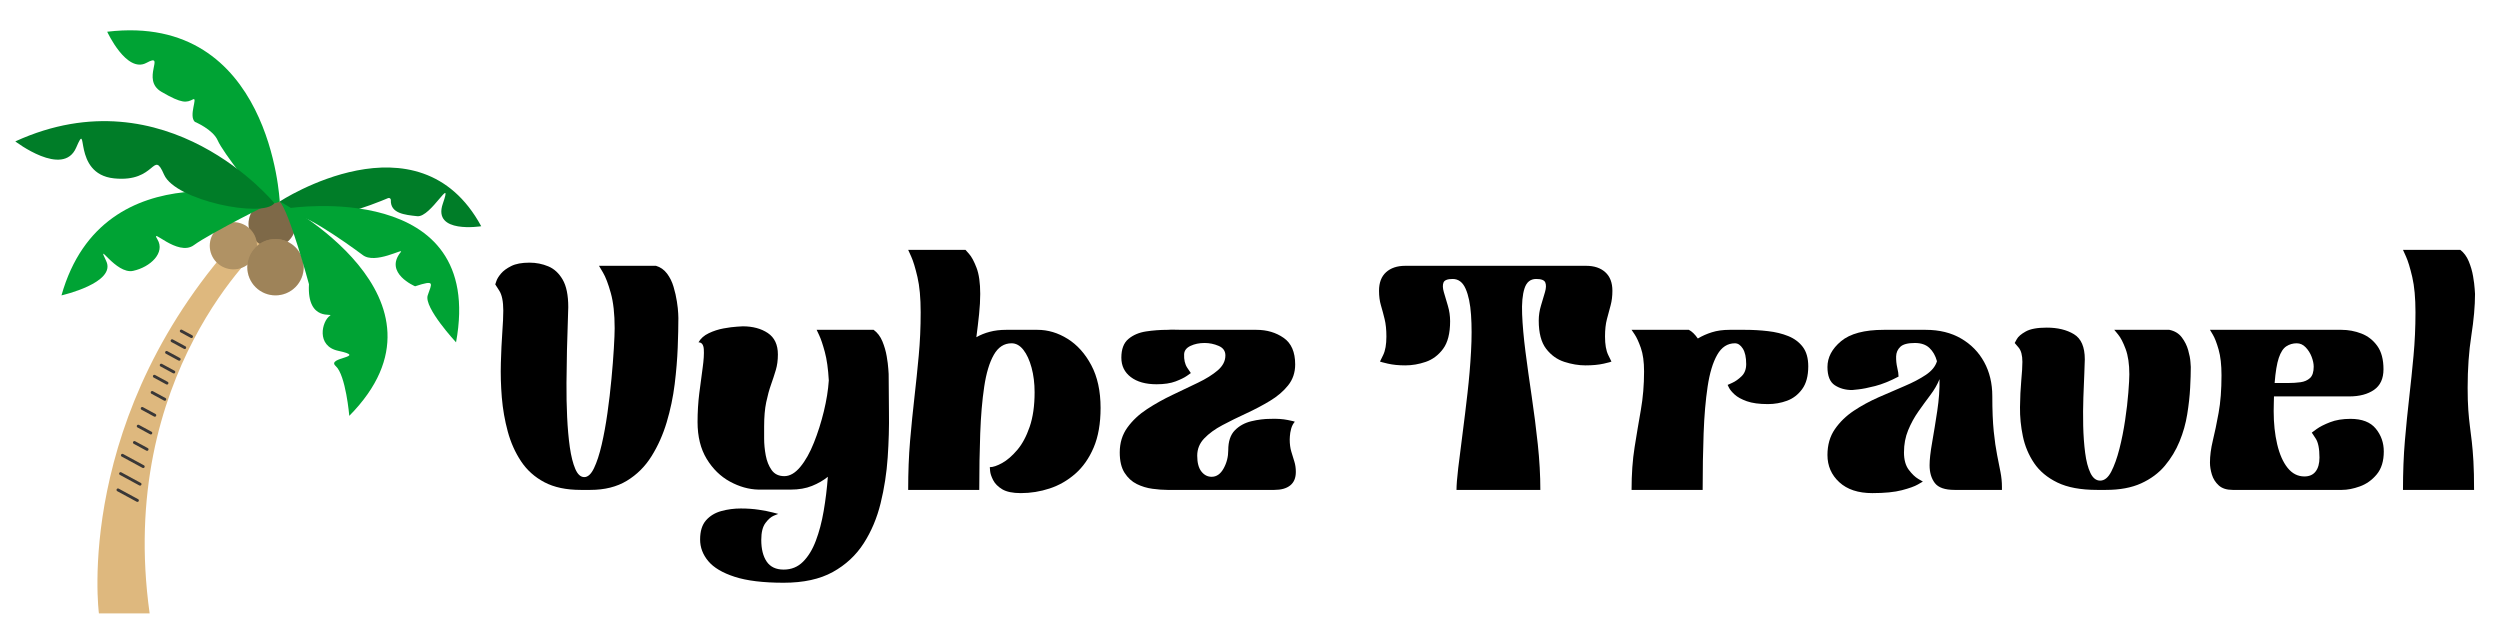 <svg xmlns="http://www.w3.org/2000/svg" xmlns:xlink="http://www.w3.org/1999/xlink" width="1200" zoomAndPan="magnify" viewBox="0 0 900 225" height="300" preserveAspectRatio="xMidYMid meet" version="1.0"><defs><g></g><clipPath id="ec982a2ba6"><path d="M 152 0.52 L 223 0.52 L 223 89 L 152 89 Z M 152 0.52" clip-rule="nonzero"></path></clipPath><clipPath id="3689181830"><path d="M 691 0.52 L 718 0.52 L 718 88 L 691 88 Z M 691 0.52" clip-rule="nonzero"></path></clipPath><clipPath id="2993b5a9a9"><rect x="0" width="722" y="0" height="122"></rect></clipPath><clipPath id="2e9d3845cb"><path d="M 35 83 L 95 83 L 95 220.961 L 35 220.961 Z M 35 83" clip-rule="nonzero"></path></clipPath><clipPath id="4000cf66f9"><path d="M 5.504 43 L 99 43 L 99 76 L 5.504 76 Z M 5.504 43" clip-rule="nonzero"></path></clipPath></defs><g transform="matrix(1, 0, 0, 1, 174, 89)"><g clip-path="url(#2993b5a9a9)"><g fill="#000000" fill-opacity="1"><g transform="translate(0.84, 87.365)"><g><path d="M 34.219 0 C 29 0 24.641 -0.922 21.141 -2.766 C 17.648 -4.609 14.848 -7.125 12.734 -10.312 C 10.617 -13.5 9.023 -17.07 7.953 -21.031 C 6.879 -24.988 6.164 -29.078 5.812 -33.297 C 5.469 -37.523 5.352 -41.656 5.469 -45.688 C 5.582 -49.719 5.754 -53.363 5.984 -56.625 C 6.223 -59.895 6.344 -62.531 6.344 -64.531 C 6.344 -67.832 5.859 -70.234 4.891 -71.734 C 3.93 -73.234 3.453 -73.984 3.453 -73.984 C 3.453 -73.984 3.586 -74.383 3.859 -75.188 C 4.129 -76 4.688 -76.898 5.531 -77.891 C 6.375 -78.891 7.602 -79.789 9.219 -80.594 C 10.832 -81.406 13.02 -81.812 15.781 -81.812 C 18.164 -81.812 20.414 -81.367 22.531 -80.484 C 24.645 -79.609 26.375 -78.016 27.719 -75.703 C 29.062 -73.398 29.734 -70.098 29.734 -65.797 C 29.734 -64.723 29.676 -62.801 29.562 -60.031 C 29.445 -57.27 29.348 -54.023 29.266 -50.297 C 29.191 -46.578 29.133 -42.641 29.094 -38.484 C 29.062 -34.336 29.141 -30.266 29.328 -26.266 C 29.516 -22.273 29.836 -18.645 30.297 -15.375 C 30.766 -12.113 31.422 -9.504 32.266 -7.547 C 33.109 -5.586 34.188 -4.609 35.5 -4.609 C 36.801 -4.609 37.969 -5.68 39 -7.828 C 40.039 -9.984 40.961 -12.805 41.766 -16.297 C 42.578 -19.797 43.27 -23.598 43.844 -27.703 C 44.426 -31.816 44.906 -35.891 45.281 -39.922 C 45.664 -43.961 45.953 -47.613 46.141 -50.875 C 46.336 -54.145 46.438 -56.582 46.438 -58.188 C 46.438 -63.344 45.973 -67.57 45.047 -70.875 C 44.129 -74.176 43.191 -76.633 42.234 -78.25 C 41.273 -79.863 40.797 -80.672 40.797 -80.672 C 40.797 -80.672 41.484 -80.672 42.859 -80.672 C 44.242 -80.672 45.953 -80.672 47.984 -80.672 C 50.023 -80.672 52.062 -80.672 54.094 -80.672 C 56.133 -80.672 57.848 -80.672 59.234 -80.672 C 60.617 -80.672 61.312 -80.672 61.312 -80.672 C 62.914 -80.203 64.238 -79.273 65.281 -77.891 C 66.32 -76.516 67.109 -74.922 67.641 -73.109 C 68.18 -71.305 68.582 -69.539 68.844 -67.812 C 69.113 -66.082 69.27 -64.66 69.312 -63.547 C 69.352 -62.43 69.375 -61.875 69.375 -61.875 C 69.375 -58.957 69.297 -55.426 69.141 -51.281 C 68.984 -47.133 68.617 -42.734 68.047 -38.078 C 67.473 -33.43 66.516 -28.859 65.172 -24.359 C 63.828 -19.867 62 -15.781 59.688 -12.094 C 57.383 -8.406 54.426 -5.469 50.812 -3.281 C 47.207 -1.094 42.832 0 37.688 0 Z M 34.219 0"></path></g></g></g><g fill="#000000" fill-opacity="1"><g transform="translate(73.666, 87.365)"><g><path d="M 25.359 -0.109 C 21.898 -0.191 18.477 -1.156 15.094 -3 C 11.719 -4.844 8.93 -7.566 6.734 -11.172 C 4.547 -14.785 3.453 -19.207 3.453 -24.438 C 3.453 -27.969 3.66 -31.422 4.078 -34.797 C 4.504 -38.18 4.91 -41.254 5.297 -44.016 C 5.68 -46.785 5.816 -48.992 5.703 -50.641 C 5.586 -52.297 4.953 -53.125 3.797 -53.125 C 4.566 -54.508 5.797 -55.602 7.484 -56.406 C 9.18 -57.219 10.969 -57.797 12.844 -58.141 C 14.727 -58.484 16.344 -58.691 17.688 -58.766 C 19.031 -58.848 19.703 -58.891 19.703 -58.891 C 23.316 -58.891 26.332 -58.082 28.75 -56.469 C 31.164 -54.852 32.375 -52.281 32.375 -48.75 C 32.375 -46.676 32.125 -44.812 31.625 -43.156 C 31.133 -41.5 30.562 -39.75 29.906 -37.906 C 29.25 -36.062 28.672 -33.945 28.172 -31.562 C 27.672 -29.188 27.422 -26.27 27.422 -22.812 C 27.422 -21.895 27.422 -20.457 27.422 -18.5 C 27.422 -16.539 27.613 -14.52 28 -12.438 C 28.383 -10.363 29.094 -8.598 30.125 -7.141 C 31.164 -5.68 32.688 -4.953 34.688 -4.953 C 36.688 -4.953 38.609 -6.066 40.453 -8.297 C 42.297 -10.523 43.926 -13.426 45.344 -17 C 46.77 -20.57 47.961 -24.332 48.922 -28.281 C 49.879 -32.238 50.473 -35.945 50.703 -39.406 C 50.473 -43.562 49.992 -46.984 49.266 -49.672 C 48.535 -52.359 47.863 -54.352 47.25 -55.656 C 46.633 -56.969 46.328 -57.625 46.328 -57.625 C 46.328 -57.625 47.016 -57.625 48.391 -57.625 C 49.773 -57.625 51.484 -57.625 53.516 -57.625 C 55.555 -57.625 57.594 -57.625 59.625 -57.625 C 61.664 -57.625 63.379 -57.625 64.766 -57.625 C 66.148 -57.625 66.844 -57.625 66.844 -57.625 C 68.219 -56.625 69.27 -55.238 70 -53.469 C 70.727 -51.695 71.242 -49.91 71.547 -48.109 C 71.859 -46.305 72.051 -44.789 72.125 -43.562 C 72.207 -42.332 72.25 -41.719 72.25 -41.719 C 72.25 -37.719 72.285 -33.125 72.359 -27.938 C 72.441 -22.758 72.289 -17.348 71.906 -11.703 C 71.52 -6.055 70.672 -0.562 69.359 4.781 C 68.055 10.125 66.02 14.945 63.25 19.25 C 60.488 23.551 56.785 26.988 52.141 29.562 C 47.492 32.133 41.598 33.422 34.453 33.422 C 27.078 33.422 21.195 32.707 16.812 31.281 C 12.438 29.863 9.27 27.984 7.312 25.641 C 5.352 23.297 4.375 20.703 4.375 17.859 C 4.375 14.867 5.082 12.566 6.5 10.953 C 7.926 9.336 9.77 8.223 12.031 7.609 C 14.301 6.992 16.629 6.688 19.016 6.688 C 21.316 6.688 23.484 6.836 25.516 7.141 C 27.555 7.453 29.227 7.781 30.531 8.125 C 31.844 8.469 32.5 8.641 32.5 8.641 C 32.5 8.641 31.977 8.848 30.938 9.266 C 29.906 9.691 28.891 10.578 27.891 11.922 C 26.891 13.266 26.391 15.285 26.391 17.984 C 26.391 21.285 27.039 23.895 28.344 25.812 C 29.656 27.727 31.691 28.688 34.453 28.688 C 37.223 28.688 39.547 27.742 41.422 25.859 C 43.305 23.984 44.844 21.469 46.031 18.312 C 47.227 15.164 48.172 11.594 48.859 7.594 C 49.547 3.602 50.047 -0.5 50.359 -4.719 C 48.742 -3.414 46.844 -2.32 44.656 -1.438 C 42.469 -0.551 39.91 -0.109 36.984 -0.109 C 36.91 -0.109 36.832 -0.109 36.75 -0.109 C 36.676 -0.109 36.602 -0.109 36.531 -0.109 Z M 25.359 -0.109"></path></g></g></g><g clip-path="url(#ec982a2ba6)"><g fill="#000000" fill-opacity="1"><g transform="translate(149.489, 87.365)"><g><path d="M 32.844 -8.188 C 34 -8.188 35.477 -8.68 37.281 -9.672 C 39.082 -10.672 40.883 -12.227 42.688 -14.344 C 44.5 -16.457 46 -19.242 47.188 -22.703 C 48.375 -26.16 48.969 -30.305 48.969 -35.141 C 48.969 -38.367 48.602 -41.328 47.875 -44.016 C 47.145 -46.703 46.164 -48.832 44.938 -50.406 C 43.707 -51.988 42.285 -52.781 40.672 -52.781 C 37.984 -52.781 35.852 -51.395 34.281 -48.625 C 32.707 -45.863 31.555 -42.039 30.828 -37.156 C 30.098 -32.281 29.617 -26.672 29.391 -20.328 C 29.16 -13.992 29.047 -7.219 29.047 0 L 3.453 0 C 3.453 -6.375 3.68 -12.27 4.141 -17.688 C 4.609 -23.102 5.129 -28.305 5.703 -33.297 C 6.273 -38.297 6.789 -43.289 7.25 -48.281 C 7.719 -53.281 7.953 -58.504 7.953 -63.953 C 7.953 -69.098 7.566 -73.32 6.797 -76.625 C 6.023 -79.938 5.273 -82.395 4.547 -84 C 3.816 -85.613 3.453 -86.422 3.453 -86.422 L 24.078 -86.422 C 24.078 -86.422 24.52 -85.922 25.406 -84.922 C 26.289 -83.93 27.176 -82.281 28.062 -79.969 C 28.945 -77.664 29.391 -74.52 29.391 -70.531 C 29.391 -68.301 29.254 -65.879 28.984 -63.266 C 28.711 -60.648 28.383 -57.883 28 -54.969 C 29.457 -55.812 31.07 -56.461 32.844 -56.922 C 34.613 -57.391 36.57 -57.625 38.719 -57.625 L 50.016 -57.625 C 53.773 -57.625 57.383 -56.547 60.844 -54.391 C 64.301 -52.242 67.145 -49.078 69.375 -44.891 C 71.602 -40.703 72.719 -35.57 72.719 -29.5 C 72.719 -23.895 71.891 -19.148 70.234 -15.266 C 68.586 -11.391 66.379 -8.238 63.609 -5.812 C 60.848 -3.395 57.773 -1.629 54.391 -0.516 C 51.016 0.598 47.555 1.156 44.016 1.156 C 41.098 1.156 38.867 0.695 37.328 -0.219 C 35.797 -1.145 34.703 -2.242 34.047 -3.516 C 33.398 -4.785 33.035 -5.879 32.953 -6.797 C 32.879 -7.723 32.844 -8.188 32.844 -8.188 Z M 32.844 -8.188"></path></g></g></g></g><g fill="#000000" fill-opacity="1"><g transform="translate(225.656, 87.365)"><g><path d="M 3.453 -13.484 C 3.453 -16.941 4.375 -19.938 6.219 -22.469 C 8.062 -25.008 10.422 -27.219 13.297 -29.094 C 16.18 -30.977 19.238 -32.688 22.469 -34.219 C 25.695 -35.758 28.75 -37.219 31.625 -38.594 C 34.508 -39.977 36.875 -41.457 38.719 -43.031 C 40.562 -44.613 41.484 -46.406 41.484 -48.406 C 41.484 -50.008 40.676 -51.156 39.062 -51.844 C 37.445 -52.539 35.758 -52.891 34 -52.891 C 32.07 -52.891 30.379 -52.539 28.922 -51.844 C 27.461 -51.156 26.695 -50.16 26.625 -48.859 C 26.539 -46.859 26.922 -45.223 27.766 -43.953 C 28.617 -42.691 29.047 -42.062 29.047 -42.062 C 29.047 -42.062 28.582 -41.734 27.656 -41.078 C 26.738 -40.43 25.375 -39.758 23.562 -39.062 C 21.758 -38.375 19.473 -38.031 16.703 -38.031 C 12.785 -38.031 9.691 -38.895 7.422 -40.625 C 5.16 -42.352 4.031 -44.676 4.031 -47.594 C 4.031 -50.664 4.875 -52.91 6.562 -54.328 C 8.258 -55.754 10.375 -56.66 12.906 -57.047 C 15.438 -57.43 18.008 -57.625 20.625 -57.625 C 21.551 -57.695 22.492 -57.711 23.453 -57.672 C 24.41 -57.641 25.273 -57.625 26.047 -57.625 L 52.656 -57.625 C 56.426 -57.625 59.691 -56.66 62.453 -54.734 C 65.223 -52.816 66.609 -49.629 66.609 -45.172 C 66.609 -42.254 65.758 -39.738 64.062 -37.625 C 62.375 -35.508 60.188 -33.645 57.5 -32.031 C 54.812 -30.414 51.969 -28.914 48.969 -27.531 C 45.977 -26.156 43.141 -24.754 40.453 -23.328 C 37.766 -21.91 35.57 -20.316 33.875 -18.547 C 32.188 -16.785 31.344 -14.711 31.344 -12.328 C 31.344 -9.797 31.844 -7.895 32.844 -6.625 C 33.844 -5.352 35.07 -4.719 36.531 -4.719 C 38.301 -4.719 39.738 -5.719 40.844 -7.719 C 41.957 -9.719 42.516 -11.91 42.516 -14.297 C 42.516 -17.441 43.301 -19.82 44.875 -21.438 C 46.457 -23.051 48.438 -24.145 50.812 -24.719 C 53.195 -25.289 55.504 -25.578 57.734 -25.578 C 60.117 -25.66 62.172 -25.523 63.891 -25.172 C 65.617 -24.828 66.484 -24.617 66.484 -24.547 C 65.867 -23.859 65.426 -23.016 65.156 -22.016 C 64.895 -21.016 64.742 -20.129 64.703 -19.359 C 64.66 -18.586 64.641 -18.203 64.641 -18.203 C 64.641 -16.516 64.832 -15.035 65.219 -13.766 C 65.602 -12.504 65.969 -11.316 66.312 -10.203 C 66.664 -9.086 66.844 -7.836 66.844 -6.453 C 66.844 -4.305 66.164 -2.691 64.812 -1.609 C 63.469 -0.535 61.566 0 59.109 0 L 20.625 0 C 19.008 0 17.203 -0.133 15.203 -0.406 C 13.211 -0.676 11.332 -1.25 9.562 -2.125 C 7.801 -3.008 6.344 -4.352 5.188 -6.156 C 4.031 -7.969 3.453 -10.41 3.453 -13.484 Z M 3.453 -13.484"></path></g></g></g><g fill="#000000" fill-opacity="1"><g transform="translate(295.947, 87.365)"><g></g></g></g><g fill="#000000" fill-opacity="1"><g transform="translate(318.994, 87.365)"><g><path d="M 12.906 -80.672 L 78.016 -80.672 C 80.93 -80.672 83.234 -79.898 84.922 -78.359 C 86.617 -76.828 87.469 -74.598 87.469 -71.672 C 87.469 -69.754 87.254 -68.008 86.828 -66.438 C 86.41 -64.863 85.969 -63.211 85.5 -61.484 C 85.039 -59.754 84.812 -57.66 84.812 -55.203 C 84.812 -52.359 85.195 -50.145 85.969 -48.562 C 86.738 -46.988 87.125 -46.203 87.125 -46.203 C 87.125 -46.129 86.203 -45.879 84.359 -45.453 C 82.516 -45.035 80.32 -44.828 77.781 -44.828 C 75.32 -44.828 72.785 -45.25 70.172 -46.094 C 67.566 -46.938 65.379 -48.508 63.609 -50.812 C 61.836 -53.125 60.953 -56.504 60.953 -60.953 C 60.953 -62.797 61.223 -64.602 61.766 -66.375 C 62.305 -68.145 62.785 -69.758 63.203 -71.219 C 63.629 -72.676 63.664 -73.828 63.312 -74.672 C 62.969 -75.516 61.875 -75.938 60.031 -75.938 C 57.957 -75.938 56.555 -74.801 55.828 -72.531 C 55.098 -70.27 54.812 -67.18 54.969 -63.266 C 55.125 -59.348 55.523 -54.852 56.172 -49.781 C 56.828 -44.707 57.578 -39.328 58.422 -33.641 C 59.266 -27.961 59.992 -22.242 60.609 -16.484 C 61.223 -10.723 61.531 -5.227 61.531 0 L 31.344 0 C 31.344 -1.688 31.551 -4.316 31.969 -7.891 C 32.395 -11.461 32.914 -15.594 33.531 -20.281 C 34.145 -24.969 34.738 -29.844 35.312 -34.906 C 35.895 -39.977 36.316 -44.953 36.578 -49.828 C 36.848 -54.711 36.848 -59.113 36.578 -63.031 C 36.316 -66.945 35.664 -70.078 34.625 -72.422 C 33.594 -74.766 32.039 -75.938 29.969 -75.938 C 28.125 -75.938 27.023 -75.516 26.672 -74.672 C 26.328 -73.828 26.363 -72.676 26.781 -71.219 C 27.207 -69.758 27.691 -68.125 28.234 -66.312 C 28.773 -64.508 29.047 -62.648 29.047 -60.734 C 29.047 -56.348 28.195 -53.02 26.5 -50.75 C 24.812 -48.488 22.738 -46.938 20.281 -46.094 C 17.82 -45.25 15.363 -44.828 12.906 -44.828 C 10.52 -44.828 8.426 -45.035 6.625 -45.453 C 4.82 -45.879 3.879 -46.129 3.797 -46.203 C 3.797 -46.203 4.18 -46.988 4.953 -48.562 C 5.723 -50.145 6.109 -52.359 6.109 -55.203 C 6.109 -57.66 5.895 -59.754 5.469 -61.484 C 5.051 -63.211 4.609 -64.863 4.141 -66.438 C 3.68 -68.008 3.453 -69.754 3.453 -71.672 C 3.453 -74.598 4.297 -76.828 5.984 -78.359 C 7.68 -79.898 9.988 -80.672 12.906 -80.672 Z M 12.906 -80.672"></path></g></g></g><g fill="#000000" fill-opacity="1"><g transform="translate(409.911, 87.365)"><g><path d="M 29.047 0 L 3.453 0 C 3.453 -5.688 3.816 -10.812 4.547 -15.375 C 5.273 -19.945 6.023 -24.422 6.797 -28.797 C 7.566 -33.18 7.953 -37.797 7.953 -42.641 C 7.953 -46.098 7.566 -48.922 6.797 -51.109 C 6.023 -53.297 5.273 -54.926 4.547 -56 C 3.816 -57.082 3.453 -57.625 3.453 -57.625 C 3.453 -57.625 4.145 -57.625 5.531 -57.625 C 6.914 -57.625 8.645 -57.625 10.719 -57.625 C 12.789 -57.625 14.844 -57.625 16.875 -57.625 C 18.914 -57.625 20.625 -57.625 22 -57.625 C 23.383 -57.625 24.078 -57.625 24.078 -57.625 C 25.16 -57.082 26.238 -56.039 27.312 -54.5 C 28.844 -55.426 30.531 -56.176 32.375 -56.75 C 34.219 -57.332 36.332 -57.625 38.719 -57.625 L 44.359 -57.625 C 47.129 -57.625 49.859 -57.469 52.547 -57.156 C 55.234 -56.852 57.672 -56.258 59.859 -55.375 C 62.055 -54.488 63.805 -53.18 65.109 -51.453 C 66.41 -49.723 67.062 -47.398 67.062 -44.484 C 67.062 -41.023 66.332 -38.297 64.875 -36.297 C 63.414 -34.297 61.594 -32.895 59.406 -32.094 C 57.219 -31.289 54.93 -30.891 52.547 -30.891 C 49.398 -30.891 46.863 -31.234 44.938 -31.922 C 43.02 -32.609 41.562 -33.41 40.562 -34.328 C 39.562 -35.254 38.891 -36.062 38.547 -36.75 C 38.203 -37.445 38.031 -37.797 38.031 -37.797 C 38.031 -37.797 38.586 -38.047 39.703 -38.547 C 40.816 -39.047 41.93 -39.832 43.047 -40.906 C 44.16 -41.977 44.719 -43.438 44.719 -45.281 C 44.719 -47.738 44.312 -49.602 43.5 -50.875 C 42.695 -52.145 41.754 -52.781 40.672 -52.781 C 37.984 -52.781 35.852 -51.395 34.281 -48.625 C 32.707 -45.863 31.555 -42.039 30.828 -37.156 C 30.098 -32.281 29.617 -26.672 29.391 -20.328 C 29.16 -13.992 29.047 -7.219 29.047 0 Z M 29.047 0"></path></g></g></g><g fill="#000000" fill-opacity="1"><g transform="translate(480.432, 87.365)"><g><path d="M 3.453 -12.562 C 3.453 -16.176 4.336 -19.27 6.109 -21.844 C 7.879 -24.414 10.145 -26.625 12.906 -28.469 C 15.676 -30.312 18.672 -31.941 21.891 -33.359 C 25.117 -34.785 28.227 -36.129 31.219 -37.391 C 34.219 -38.66 36.773 -40.004 38.891 -41.422 C 41.004 -42.848 42.332 -44.484 42.875 -46.328 C 42.332 -48.328 41.426 -49.922 40.156 -51.109 C 38.895 -52.297 37.148 -52.891 34.922 -52.891 C 32.379 -52.891 30.629 -52.426 29.672 -51.5 C 28.711 -50.582 28.211 -49.43 28.172 -48.047 C 28.141 -46.672 28.273 -45.328 28.578 -44.016 C 28.891 -42.711 29.047 -41.641 29.047 -40.797 C 25.973 -39.18 23.164 -38.047 20.625 -37.391 C 18.094 -36.742 16.078 -36.344 14.578 -36.188 C 13.078 -36.031 12.328 -35.953 12.328 -35.953 C 9.953 -35.953 7.879 -36.523 6.109 -37.672 C 4.336 -38.828 3.453 -41.02 3.453 -44.25 C 3.453 -47.707 5.082 -50.801 8.344 -53.531 C 11.613 -56.258 16.742 -57.625 23.734 -57.625 L 38.828 -57.625 C 43.742 -57.625 47.988 -56.582 51.562 -54.5 C 55.133 -52.426 57.898 -49.602 59.859 -46.031 C 61.816 -42.457 62.797 -38.367 62.797 -33.766 C 62.797 -28.691 62.969 -24.461 63.312 -21.078 C 63.664 -17.703 64.07 -14.863 64.531 -12.562 C 64.988 -10.258 65.391 -8.223 65.734 -6.453 C 66.086 -4.68 66.266 -2.875 66.266 -1.031 L 66.266 0 L 49.203 0 C 45.742 0 43.379 -0.82 42.109 -2.469 C 40.848 -4.125 40.219 -6.258 40.219 -8.875 C 40.219 -10.875 40.523 -13.617 41.141 -17.109 C 41.754 -20.609 42.367 -24.395 42.984 -28.469 C 43.598 -32.539 43.867 -36.344 43.797 -39.875 C 43.023 -37.945 41.926 -36.039 40.5 -34.156 C 39.082 -32.281 37.645 -30.305 36.188 -28.234 C 34.727 -26.16 33.5 -23.91 32.5 -21.484 C 31.5 -19.066 31 -16.398 31 -13.484 C 31 -10.867 31.57 -8.789 32.719 -7.25 C 33.875 -5.719 35.008 -4.625 36.125 -3.969 C 37.238 -3.32 37.797 -3 37.797 -3 C 37.797 -3 37.195 -2.648 36 -1.953 C 34.812 -1.266 32.895 -0.578 30.25 0.109 C 27.602 0.805 24.051 1.156 19.594 1.156 C 14.52 1.156 10.562 -0.148 7.719 -2.766 C 4.875 -5.379 3.453 -8.645 3.453 -12.562 Z M 3.453 -12.562"></path></g></g></g><g fill="#000000" fill-opacity="1"><g transform="translate(547.842, 87.365)"><g><path d="M 33.078 0 C 27.234 0 22.488 -0.879 18.844 -2.641 C 15.195 -4.41 12.391 -6.754 10.422 -9.672 C 8.461 -12.598 7.117 -15.805 6.391 -19.297 C 5.66 -22.797 5.316 -26.289 5.359 -29.781 C 5.398 -33.281 5.551 -36.469 5.812 -39.344 C 6.082 -42.227 6.219 -44.477 6.219 -46.094 C 6.219 -48.477 5.754 -50.207 4.828 -51.281 C 3.91 -52.352 3.453 -52.891 3.453 -52.891 C 3.453 -52.891 3.703 -53.348 4.203 -54.266 C 4.703 -55.191 5.773 -56.113 7.422 -57.031 C 9.078 -57.957 11.598 -58.422 14.984 -58.422 C 18.898 -58.422 22.16 -57.633 24.766 -56.062 C 27.379 -54.488 28.688 -51.473 28.688 -47.016 C 28.688 -46.098 28.629 -44.41 28.516 -41.953 C 28.398 -39.492 28.285 -36.609 28.172 -33.297 C 28.055 -29.992 28.035 -26.594 28.109 -23.094 C 28.191 -19.602 28.426 -16.359 28.812 -13.359 C 29.195 -10.367 29.828 -7.953 30.703 -6.109 C 31.586 -4.266 32.758 -3.344 34.219 -3.344 C 35.758 -3.344 37.086 -4.414 38.203 -6.562 C 39.316 -8.719 40.297 -11.445 41.141 -14.75 C 41.984 -18.051 42.672 -21.504 43.203 -25.109 C 43.742 -28.723 44.129 -32.031 44.359 -35.031 C 44.598 -38.031 44.719 -40.219 44.719 -41.594 C 44.719 -45.281 44.273 -48.316 43.391 -50.703 C 42.504 -53.086 41.598 -54.836 40.672 -55.953 C 39.754 -57.066 39.297 -57.625 39.297 -57.625 C 39.297 -57.625 39.969 -57.625 41.312 -57.625 C 42.656 -57.625 44.305 -57.625 46.266 -57.625 C 48.223 -57.625 50.18 -57.625 52.141 -57.625 C 54.098 -57.625 55.75 -57.625 57.094 -57.625 C 58.438 -57.625 59.109 -57.625 59.109 -57.625 C 61.035 -57.238 62.535 -56.332 63.609 -54.906 C 64.68 -53.488 65.445 -51.953 65.906 -50.297 C 66.375 -48.648 66.645 -47.227 66.719 -46.031 C 66.801 -44.844 66.844 -44.25 66.844 -44.25 C 66.844 -42.176 66.766 -39.66 66.609 -36.703 C 66.453 -33.742 66.102 -30.594 65.562 -27.25 C 65.031 -23.906 64.109 -20.641 62.797 -17.453 C 61.492 -14.266 59.727 -11.344 57.5 -8.688 C 55.27 -6.039 52.426 -3.93 48.969 -2.359 C 45.52 -0.785 41.297 0 36.297 0 Z M 33.078 0"></path></g></g></g><g fill="#000000" fill-opacity="1"><g transform="translate(618.133, 87.365)"><g><path d="M 3.453 -9.797 C 3.453 -12.254 3.797 -14.906 4.484 -17.75 C 5.18 -20.594 5.875 -23.914 6.562 -27.719 C 7.258 -31.52 7.609 -36.031 7.609 -41.25 C 7.609 -45.02 7.258 -48.113 6.562 -50.531 C 5.875 -52.945 5.18 -54.734 4.484 -55.891 C 3.797 -57.047 3.453 -57.625 3.453 -57.625 C 3.453 -57.625 4.582 -57.625 6.844 -57.625 C 9.113 -57.625 12.055 -57.625 15.672 -57.625 C 19.285 -57.625 23.109 -57.625 27.141 -57.625 C 31.172 -57.625 34.988 -57.625 38.594 -57.625 C 42.207 -57.625 45.145 -57.625 47.406 -57.625 C 49.676 -57.625 50.812 -57.625 50.812 -57.625 C 53.27 -57.625 55.648 -57.18 57.953 -56.297 C 60.266 -55.41 62.172 -53.93 63.672 -51.859 C 65.172 -49.785 65.922 -46.977 65.922 -43.438 C 65.922 -40.062 64.785 -37.586 62.516 -36.016 C 60.242 -34.441 57.266 -33.656 53.578 -33.656 C 52.586 -33.656 50.82 -33.656 48.281 -33.656 C 45.75 -33.656 42.984 -33.656 39.984 -33.656 C 36.992 -33.656 34.191 -33.656 31.578 -33.656 L 26.5 -33.656 C 26.5 -32.883 26.477 -32.055 26.438 -31.172 C 26.406 -30.285 26.391 -29.344 26.391 -28.344 C 26.391 -23.969 26.812 -19.992 27.656 -16.422 C 28.5 -12.848 29.742 -10.023 31.391 -7.953 C 33.047 -5.879 35.066 -4.844 37.453 -4.844 C 39.223 -4.844 40.566 -5.438 41.484 -6.625 C 42.41 -7.812 42.875 -9.484 42.875 -11.641 C 42.875 -14.867 42.41 -17.172 41.484 -18.547 C 40.566 -19.93 40.109 -20.625 40.109 -20.625 C 40.109 -20.625 40.68 -21.047 41.828 -21.891 C 42.984 -22.734 44.598 -23.555 46.672 -24.359 C 48.742 -25.172 51.203 -25.578 54.047 -25.578 C 58.191 -25.578 61.223 -24.406 63.141 -22.062 C 65.066 -19.719 66.031 -16.973 66.031 -13.828 C 66.031 -10.367 65.18 -7.617 63.484 -5.578 C 61.797 -3.547 59.781 -2.109 57.438 -1.266 C 55.102 -0.422 52.938 0 50.938 0 L 11.641 0 C 9.484 0 7.812 -0.535 6.625 -1.609 C 5.438 -2.691 4.609 -4 4.141 -5.531 C 3.68 -7.07 3.453 -8.492 3.453 -9.797 Z M 26.734 -38.484 L 31.234 -38.484 C 31.305 -38.484 31.379 -38.484 31.453 -38.484 C 31.535 -38.484 31.613 -38.484 31.688 -38.484 C 33.227 -38.484 34.688 -38.578 36.062 -38.766 C 37.445 -38.961 38.582 -39.461 39.469 -40.266 C 40.352 -41.078 40.797 -42.441 40.797 -44.359 C 40.797 -45.441 40.547 -46.633 40.047 -47.938 C 39.547 -49.238 38.832 -50.367 37.906 -51.328 C 36.988 -52.297 35.914 -52.781 34.688 -52.781 C 33.301 -52.781 32.051 -52.414 30.938 -51.688 C 29.82 -50.957 28.922 -49.57 28.234 -47.531 C 27.547 -45.5 27.047 -42.484 26.734 -38.484 Z M 26.734 -38.484"></path></g></g></g><g clip-path="url(#3689181830)"><g fill="#000000" fill-opacity="1"><g transform="translate(687.618, 87.365)"><g><path d="M 29.047 0 L 3.453 0 C 3.453 -6.375 3.68 -12.27 4.141 -17.688 C 4.609 -23.102 5.129 -28.305 5.703 -33.297 C 6.273 -38.297 6.789 -43.289 7.25 -48.281 C 7.719 -53.281 7.953 -58.504 7.953 -63.953 C 7.953 -69.098 7.566 -73.32 6.797 -76.625 C 6.023 -79.938 5.273 -82.395 4.547 -84 C 3.816 -85.613 3.453 -86.422 3.453 -86.422 C 3.453 -86.422 4.145 -86.422 5.531 -86.422 C 6.914 -86.422 8.645 -86.422 10.719 -86.422 C 12.789 -86.422 14.844 -86.422 16.875 -86.422 C 18.914 -86.422 20.625 -86.422 22 -86.422 C 23.383 -86.422 24.078 -86.422 24.078 -86.422 C 25.391 -85.422 26.41 -84.035 27.141 -82.266 C 27.867 -80.504 28.383 -78.723 28.688 -76.922 C 29 -75.117 29.191 -73.602 29.266 -72.375 C 29.348 -71.145 29.391 -70.531 29.391 -70.531 C 29.391 -66.227 28.945 -61.234 28.062 -55.547 C 27.176 -49.859 26.734 -43.598 26.734 -36.766 C 26.734 -33.609 26.812 -30.953 26.969 -28.797 C 27.125 -26.648 27.316 -24.691 27.547 -22.922 C 27.773 -21.16 28.004 -19.301 28.234 -17.344 C 28.461 -15.383 28.656 -13.039 28.812 -10.312 C 28.969 -7.582 29.047 -4.145 29.047 0 Z M 29.047 0"></path></g></g></g></g></g></g><g clip-path="url(#2e9d3845cb)"><path fill="#deb87e" d="M 35.609 220.828 C 35.609 220.828 26.051 149.055 87.926 83.078 L 94.621 88.246 C 94.621 88.246 41.84 134.652 53.871 220.828 Z M 35.609 220.828" fill-opacity="1" fill-rule="nonzero"></path></g><path fill="#deb87e" d="M 106.473 80.586 C 106.473 81.145 106.418 81.695 106.309 82.242 C 106.199 82.793 106.039 83.324 105.828 83.84 C 105.613 84.355 105.352 84.844 105.039 85.309 C 104.73 85.77 104.379 86.199 103.984 86.594 C 103.59 86.988 103.16 87.344 102.695 87.652 C 102.23 87.961 101.742 88.223 101.227 88.438 C 100.711 88.652 100.18 88.812 99.633 88.922 C 99.086 89.031 98.531 89.082 97.973 89.082 C 97.414 89.082 96.863 89.031 96.316 88.922 C 95.766 88.812 95.234 88.652 94.719 88.438 C 94.203 88.223 93.715 87.961 93.25 87.652 C 92.785 87.344 92.355 86.988 91.961 86.594 C 91.566 86.199 91.215 85.77 90.906 85.309 C 90.594 84.844 90.332 84.355 90.121 83.84 C 89.906 83.324 89.746 82.793 89.637 82.242 C 89.527 81.695 89.473 81.145 89.473 80.586 C 89.473 80.027 89.527 79.477 89.637 78.93 C 89.746 78.383 89.906 77.852 90.121 77.336 C 90.332 76.82 90.594 76.328 90.906 75.863 C 91.215 75.402 91.566 74.973 91.961 74.578 C 92.355 74.184 92.785 73.832 93.25 73.52 C 93.715 73.211 94.203 72.949 94.719 72.734 C 95.234 72.523 95.766 72.359 96.316 72.25 C 96.863 72.145 97.414 72.09 97.973 72.09 C 98.531 72.09 99.086 72.145 99.633 72.25 C 100.18 72.359 100.711 72.523 101.227 72.734 C 101.742 72.949 102.23 73.211 102.695 73.52 C 103.16 73.832 103.59 74.184 103.984 74.578 C 104.379 74.973 104.73 75.402 105.039 75.863 C 105.352 76.328 105.613 76.82 105.828 77.336 C 106.039 77.852 106.199 78.383 106.309 78.93 C 106.418 79.477 106.473 80.027 106.473 80.586 Z M 106.473 80.586" fill-opacity="1" fill-rule="nonzero"></path><path fill="#000000" d="M 106.473 80.586 C 106.473 81.145 106.418 81.695 106.309 82.242 C 106.199 82.793 106.039 83.324 105.828 83.84 C 105.613 84.355 105.352 84.844 105.039 85.309 C 104.73 85.77 104.379 86.199 103.984 86.594 C 103.59 86.988 103.16 87.344 102.695 87.652 C 102.23 87.961 101.742 88.223 101.227 88.438 C 100.711 88.652 100.18 88.812 99.633 88.922 C 99.086 89.031 98.531 89.082 97.973 89.082 C 97.414 89.082 96.863 89.031 96.316 88.922 C 95.766 88.812 95.234 88.652 94.719 88.438 C 94.203 88.223 93.715 87.961 93.25 87.652 C 92.785 87.344 92.355 86.988 91.961 86.594 C 91.566 86.199 91.215 85.77 90.906 85.309 C 90.594 84.844 90.332 84.355 90.121 83.84 C 89.906 83.324 89.746 82.793 89.637 82.242 C 89.527 81.695 89.473 81.145 89.473 80.586 C 89.473 80.027 89.527 79.477 89.637 78.93 C 89.746 78.383 89.906 77.852 90.121 77.336 C 90.332 76.82 90.594 76.328 90.906 75.863 C 91.215 75.402 91.566 74.973 91.961 74.578 C 92.355 74.184 92.785 73.832 93.25 73.52 C 93.715 73.211 94.203 72.949 94.719 72.734 C 95.234 72.523 95.766 72.359 96.316 72.25 C 96.863 72.145 97.414 72.09 97.973 72.09 C 98.531 72.09 99.086 72.145 99.633 72.25 C 100.18 72.359 100.711 72.523 101.227 72.734 C 101.742 72.949 102.23 73.211 102.695 73.52 C 103.16 73.832 103.59 74.184 103.984 74.578 C 104.379 74.973 104.73 75.402 105.039 75.863 C 105.352 76.328 105.613 76.82 105.828 77.336 C 106.039 77.852 106.199 78.383 106.309 78.93 C 106.418 79.477 106.473 80.027 106.473 80.586 Z M 106.473 80.586" fill-opacity="0.43" fill-rule="nonzero"></path><path fill="#deb87e" d="M 92.516 88.473 C 92.516 89.031 92.461 89.586 92.355 90.133 C 92.246 90.68 92.082 91.211 91.871 91.727 C 91.656 92.242 91.395 92.73 91.086 93.195 C 90.773 93.66 90.422 94.09 90.027 94.484 C 89.633 94.879 89.203 95.23 88.738 95.539 C 88.277 95.852 87.785 96.113 87.27 96.324 C 86.754 96.539 86.223 96.699 85.676 96.809 C 85.129 96.918 84.574 96.973 84.016 96.973 C 83.457 96.973 82.906 96.918 82.359 96.809 C 81.812 96.699 81.281 96.539 80.766 96.324 C 80.25 96.113 79.758 95.852 79.293 95.539 C 78.832 95.23 78.402 94.879 78.008 94.484 C 77.613 94.09 77.258 93.66 76.949 93.195 C 76.641 92.73 76.379 92.242 76.164 91.727 C 75.949 91.211 75.789 90.68 75.68 90.133 C 75.57 89.586 75.516 89.031 75.516 88.473 C 75.516 87.914 75.57 87.363 75.68 86.816 C 75.789 86.27 75.949 85.738 76.164 85.223 C 76.379 84.707 76.641 84.215 76.949 83.754 C 77.258 83.289 77.613 82.859 78.008 82.465 C 78.402 82.07 78.832 81.719 79.293 81.41 C 79.758 81.098 80.25 80.836 80.766 80.621 C 81.281 80.41 81.812 80.25 82.359 80.141 C 82.906 80.031 83.457 79.977 84.016 79.977 C 84.574 79.977 85.129 80.031 85.676 80.141 C 86.223 80.25 86.754 80.41 87.27 80.621 C 87.785 80.836 88.277 81.098 88.738 81.41 C 89.203 81.719 89.633 82.07 90.027 82.465 C 90.422 82.859 90.773 83.289 91.086 83.754 C 91.395 84.215 91.656 84.707 91.871 85.223 C 92.082 85.738 92.246 86.27 92.355 86.816 C 92.461 87.363 92.516 87.914 92.516 88.473 Z M 92.516 88.473" fill-opacity="1" fill-rule="nonzero"></path><path fill="#000000" d="M 92.516 88.473 C 92.516 89.031 92.461 89.586 92.355 90.133 C 92.246 90.68 92.082 91.211 91.871 91.727 C 91.656 92.242 91.395 92.73 91.086 93.195 C 90.773 93.66 90.422 94.09 90.027 94.484 C 89.633 94.879 89.203 95.23 88.738 95.539 C 88.277 95.852 87.785 96.113 87.27 96.324 C 86.754 96.539 86.223 96.699 85.676 96.809 C 85.129 96.918 84.574 96.973 84.016 96.973 C 83.457 96.973 82.906 96.918 82.359 96.809 C 81.812 96.699 81.281 96.539 80.766 96.324 C 80.25 96.113 79.758 95.852 79.293 95.539 C 78.832 95.23 78.402 94.879 78.008 94.484 C 77.613 94.09 77.258 93.66 76.949 93.195 C 76.641 92.73 76.379 92.242 76.164 91.727 C 75.949 91.211 75.789 90.68 75.68 90.133 C 75.57 89.586 75.516 89.031 75.516 88.473 C 75.516 87.914 75.57 87.363 75.68 86.816 C 75.789 86.27 75.949 85.738 76.164 85.223 C 76.379 84.707 76.641 84.215 76.949 83.754 C 77.258 83.289 77.613 82.859 78.008 82.465 C 78.402 82.07 78.832 81.719 79.293 81.41 C 79.758 81.098 80.25 80.836 80.766 80.621 C 81.281 80.41 81.812 80.25 82.359 80.141 C 82.906 80.031 83.457 79.977 84.016 79.977 C 84.574 79.977 85.129 80.031 85.676 80.141 C 86.223 80.25 86.754 80.41 87.27 80.621 C 87.785 80.836 88.277 81.098 88.738 81.41 C 89.203 81.719 89.633 82.07 90.027 82.465 C 90.422 82.859 90.773 83.289 91.086 83.754 C 91.395 84.215 91.656 84.707 91.871 85.223 C 92.082 85.738 92.246 86.27 92.355 86.816 C 92.461 87.363 92.516 87.914 92.516 88.473 Z M 92.516 88.473" fill-opacity="0.21" fill-rule="nonzero"></path><path fill="#deb87e" d="M 109.324 96.188 C 109.324 96.852 109.258 97.512 109.129 98.164 C 109 98.82 108.805 99.453 108.551 100.07 C 108.297 100.684 107.984 101.27 107.613 101.824 C 107.242 102.379 106.82 102.891 106.352 103.359 C 105.879 103.832 105.367 104.254 104.812 104.625 C 104.258 104.992 103.672 105.305 103.059 105.562 C 102.441 105.816 101.809 106.008 101.152 106.137 C 100.5 106.27 99.84 106.332 99.172 106.332 C 98.508 106.332 97.848 106.27 97.191 106.137 C 96.539 106.008 95.906 105.816 95.289 105.562 C 94.672 105.305 94.09 104.992 93.535 104.625 C 92.98 104.254 92.469 103.832 91.996 103.359 C 91.523 102.891 91.105 102.379 90.734 101.824 C 90.363 101.27 90.051 100.684 89.797 100.07 C 89.539 99.453 89.348 98.82 89.219 98.164 C 89.09 97.512 89.023 96.852 89.023 96.188 C 89.023 95.52 89.09 94.859 89.219 94.207 C 89.348 93.555 89.539 92.918 89.797 92.305 C 90.051 91.688 90.363 91.102 90.734 90.551 C 91.105 89.996 91.523 89.48 91.996 89.012 C 92.469 88.539 92.98 88.121 93.535 87.75 C 94.09 87.379 94.672 87.066 95.289 86.812 C 95.906 86.559 96.539 86.363 97.191 86.234 C 97.848 86.105 98.508 86.039 99.172 86.039 C 99.84 86.039 100.5 86.105 101.152 86.234 C 101.809 86.363 102.441 86.559 103.059 86.812 C 103.672 87.066 104.258 87.379 104.812 87.75 C 105.367 88.121 105.879 88.539 106.352 89.012 C 106.82 89.48 107.242 89.996 107.613 90.551 C 107.984 91.102 108.297 91.688 108.551 92.305 C 108.805 92.918 109 93.555 109.129 94.207 C 109.258 94.859 109.324 95.52 109.324 96.188 Z M 109.324 96.188" fill-opacity="1" fill-rule="nonzero"></path><path fill="#000000" d="M 109.324 96.188 C 109.324 96.852 109.258 97.512 109.129 98.164 C 109 98.82 108.805 99.453 108.551 100.07 C 108.297 100.684 107.984 101.27 107.613 101.824 C 107.242 102.379 106.82 102.891 106.352 103.359 C 105.879 103.832 105.367 104.254 104.812 104.625 C 104.258 104.992 103.672 105.305 103.059 105.562 C 102.441 105.816 101.809 106.008 101.152 106.137 C 100.5 106.27 99.84 106.332 99.172 106.332 C 98.508 106.332 97.848 106.27 97.191 106.137 C 96.539 106.008 95.906 105.816 95.289 105.562 C 94.672 105.305 94.09 104.992 93.535 104.625 C 92.98 104.254 92.469 103.832 91.996 103.359 C 91.523 102.891 91.105 102.379 90.734 101.824 C 90.363 101.27 90.051 100.684 89.797 100.07 C 89.539 99.453 89.348 98.82 89.219 98.164 C 89.09 97.512 89.023 96.852 89.023 96.188 C 89.023 95.52 89.09 94.859 89.219 94.207 C 89.348 93.555 89.539 92.918 89.797 92.305 C 90.051 91.688 90.363 91.102 90.734 90.551 C 91.105 89.996 91.523 89.48 91.996 89.012 C 92.469 88.539 92.98 88.121 93.535 87.75 C 94.09 87.379 94.672 87.066 95.289 86.812 C 95.906 86.559 96.539 86.363 97.191 86.234 C 97.848 86.105 98.508 86.039 99.172 86.039 C 99.84 86.039 100.5 86.105 101.152 86.234 C 101.809 86.363 102.441 86.559 103.059 86.812 C 103.672 87.066 104.258 87.379 104.812 87.75 C 105.367 88.121 105.879 88.539 106.352 89.012 C 106.82 89.48 107.242 89.996 107.613 90.551 C 107.984 91.102 108.297 91.688 108.551 92.305 C 108.805 92.918 109 93.555 109.129 94.207 C 109.258 94.859 109.324 95.52 109.324 96.188 Z M 109.324 96.188" fill-opacity="0.29" fill-rule="nonzero"></path><path fill="#00a334" d="M 99.289 72.191 C 99.289 72.191 37.254 52.816 22.129 106.34 C 22.129 106.34 42.047 101.832 38.215 93.93 C 34.387 86.031 41.664 98.867 47.914 97.512 C 54.168 96.156 59.582 90.977 56.672 86.18 C 53.762 81.387 63.93 92.57 69.797 88.25 C 75.668 83.93 99.289 72.191 99.289 72.191 Z M 99.289 72.191" fill-opacity="1" fill-rule="nonzero"></path><path fill="#007d28" d="M 100.695 72.539 C 100.695 72.539 150.664 39.781 173.238 81.441 C 173.238 81.441 155.609 84.277 159.414 73.324 C 163.219 62.371 155.145 78.359 150.223 77.832 C 145.648 77.344 140.492 76.832 140.703 72.012 C 140.711 71.891 140.688 71.773 140.633 71.664 C 140.578 71.555 140.504 71.465 140.402 71.395 C 140.301 71.324 140.191 71.281 140.07 71.27 C 139.949 71.254 139.832 71.273 139.719 71.32 C 134.605 73.484 113.586 81.902 105.832 77.348 Z M 100.695 72.539" fill-opacity="1" fill-rule="nonzero"></path><path fill="#00a334" d="M 104.301 74.91 C 104.301 74.91 175.02 64.336 164.176 123.238 C 164.176 123.238 152.52 110.707 153.977 106.328 C 155.434 101.953 156.836 100.645 149.434 103.062 C 149.434 103.062 138.102 98.301 144.289 90.734 C 145.656 89.066 135.008 95.348 130.52 91.762 C 130.52 91.762 110.59 76.855 105.832 77.352 Z M 104.301 74.91" fill-opacity="1" fill-rule="nonzero"></path><path fill="#00a334" d="M 100.695 72.539 C 100.695 72.539 167.605 107.332 125.742 149.707 C 125.742 149.707 124.492 135.016 120.852 131.773 C 117.211 128.535 132.785 128.652 121.758 126.293 C 113.73 124.574 115.871 115.648 118.781 113.648 C 120.496 112.469 110.441 116.242 111.227 102.312 C 111.227 102.312 104.215 76.297 100.695 72.539 Z M 100.695 72.539" fill-opacity="1" fill-rule="nonzero"></path><path fill="#00a334" d="M 100.695 72.539 C 100.695 72.539 97.574 4.379 38.59 11.422 C 38.59 11.422 45.551 26.535 52.734 22.621 C 59.914 18.707 50.543 28.629 58.105 33.043 C 65.668 37.453 67.156 36.945 69.504 35.754 C 71.301 34.844 67.816 41.684 70.152 43.871 C 70.152 43.871 76.688 46.574 78.406 50.609 C 80.121 54.641 92.609 70.891 95.527 72.449 C 96.32 72.918 97.18 73.16 98.102 73.176 C 99.023 73.191 99.887 72.98 100.695 72.539 Z M 100.695 72.539" fill-opacity="1" fill-rule="nonzero"></path><g clip-path="url(#4000cf66f9)"><path fill="#007d28" d="M 98.773 73.137 C 98.773 73.137 60.215 25.914 5.504 50.902 C 5.504 50.902 22.715 64.074 27.422 53.148 C 32.129 42.223 25.656 62.605 41.027 64.211 C 56.398 65.812 54.965 53.5 59.066 62.871 C 63.168 72.246 94.82 78.598 98.773 73.137 Z M 98.773 73.137" fill-opacity="1" fill-rule="nonzero"></path></g><path fill="#393737" d="M 68.926 121.695 C 68.836 121.695 68.754 121.676 68.676 121.633 L 65.008 119.641 C 64.879 119.57 64.793 119.469 64.754 119.328 C 64.711 119.188 64.727 119.055 64.797 118.926 C 64.863 118.797 64.969 118.715 65.109 118.672 C 65.25 118.629 65.383 118.645 65.512 118.715 L 69.18 120.703 C 69.418 120.836 69.504 121.031 69.438 121.297 C 69.371 121.562 69.199 121.695 68.926 121.695 Z M 68.926 121.695" fill-opacity="1" fill-rule="nonzero"></path><path fill="#393737" d="M 66.484 125.656 C 66.395 125.656 66.312 125.633 66.234 125.59 L 61.711 123.137 C 61.578 123.066 61.492 122.961 61.449 122.82 C 61.406 122.68 61.422 122.547 61.492 122.418 C 61.562 122.289 61.668 122.203 61.809 122.16 C 61.949 122.121 62.086 122.137 62.215 122.207 L 66.738 124.664 C 66.977 124.793 67.066 124.992 66.996 125.258 C 66.93 125.523 66.758 125.656 66.484 125.656 Z M 66.484 125.656" fill-opacity="1" fill-rule="nonzero"></path><path fill="#393737" d="M 64.492 129.859 C 64.406 129.859 64.32 129.836 64.242 129.793 L 59.719 127.34 C 59.59 127.27 59.508 127.164 59.465 127.023 C 59.422 126.887 59.438 126.75 59.508 126.625 C 59.578 126.496 59.68 126.41 59.82 126.371 C 59.961 126.328 60.094 126.344 60.223 126.41 L 64.746 128.867 C 64.984 128.996 65.074 129.195 65.004 129.461 C 64.938 129.727 64.766 129.859 64.492 129.859 Z M 64.492 129.859" fill-opacity="1" fill-rule="nonzero"></path><path fill="#393737" d="M 62.559 134.441 C 62.473 134.441 62.387 134.418 62.309 134.375 L 57.785 131.922 C 57.656 131.852 57.57 131.746 57.531 131.605 C 57.488 131.469 57.504 131.332 57.574 131.207 C 57.641 131.078 57.746 130.992 57.887 130.953 C 58.027 130.91 58.16 130.926 58.289 130.992 L 62.812 133.449 C 63.051 133.578 63.141 133.777 63.07 134.043 C 63.004 134.309 62.832 134.441 62.559 134.441 Z M 62.559 134.441" fill-opacity="1" fill-rule="nonzero"></path><path fill="#393737" d="M 60.098 138.441 C 60.008 138.441 59.926 138.422 59.848 138.379 L 55.324 135.922 C 55.195 135.855 55.109 135.75 55.066 135.609 C 55.027 135.469 55.039 135.336 55.109 135.207 C 55.18 135.082 55.285 134.996 55.426 134.953 C 55.562 134.914 55.699 134.926 55.824 134.996 L 60.348 137.453 C 60.59 137.582 60.676 137.781 60.609 138.047 C 60.543 138.312 60.371 138.445 60.098 138.441 Z M 60.098 138.441" fill-opacity="1" fill-rule="nonzero"></path><path fill="#393737" d="M 59.305 144.273 C 59.215 144.273 59.129 144.25 59.051 144.207 L 54.527 141.754 C 54.398 141.684 54.316 141.578 54.273 141.441 C 54.234 141.301 54.246 141.168 54.316 141.039 C 54.387 140.91 54.488 140.824 54.629 140.785 C 54.77 140.742 54.902 140.758 55.031 140.828 L 59.555 143.281 C 59.797 143.41 59.883 143.609 59.816 143.875 C 59.746 144.141 59.578 144.273 59.305 144.273 Z M 59.305 144.273" fill-opacity="1" fill-rule="nonzero"></path><path fill="#393737" d="M 55.719 150.023 C 55.629 150.023 55.547 150.004 55.469 149.961 L 50.945 147.504 C 50.816 147.438 50.73 147.332 50.691 147.191 C 50.648 147.051 50.664 146.918 50.734 146.789 C 50.801 146.664 50.906 146.578 51.047 146.535 C 51.188 146.496 51.32 146.508 51.449 146.578 L 55.973 149.035 C 56.211 149.164 56.301 149.363 56.23 149.629 C 56.164 149.891 55.992 150.023 55.719 150.023 Z M 55.719 150.023" fill-opacity="1" fill-rule="nonzero"></path><path fill="#393737" d="M 54.285 156.406 C 54.195 156.406 54.113 156.387 54.035 156.344 L 49.508 153.887 C 49.383 153.816 49.297 153.715 49.254 153.574 C 49.215 153.434 49.227 153.301 49.297 153.172 C 49.367 153.043 49.473 152.957 49.609 152.918 C 49.75 152.875 49.883 152.891 50.012 152.961 L 54.535 155.414 C 54.777 155.547 54.863 155.742 54.797 156.008 C 54.73 156.273 54.559 156.406 54.285 156.406 Z M 54.285 156.406" fill-opacity="1" fill-rule="nonzero"></path><path fill="#393737" d="M 52.934 162.297 C 52.844 162.297 52.762 162.277 52.684 162.234 L 48.16 159.777 C 48.027 159.711 47.938 159.605 47.895 159.465 C 47.852 159.324 47.863 159.188 47.934 159.055 C 48.004 158.926 48.113 158.84 48.254 158.801 C 48.398 158.762 48.531 158.777 48.66 158.852 L 53.184 161.309 C 53.426 161.438 53.512 161.637 53.445 161.898 C 53.379 162.164 53.207 162.297 52.934 162.297 Z M 52.934 162.297" fill-opacity="1" fill-rule="nonzero"></path><path fill="#393737" d="M 51.547 168.496 C 51.457 168.496 51.371 168.473 51.293 168.43 L 43.816 164.371 C 43.688 164.301 43.602 164.195 43.559 164.059 C 43.52 163.918 43.531 163.785 43.602 163.656 C 43.672 163.527 43.777 163.441 43.918 163.402 C 44.055 163.359 44.191 163.375 44.32 163.445 L 51.797 167.504 C 52.039 167.633 52.125 167.832 52.059 168.098 C 51.988 168.363 51.82 168.496 51.547 168.496 Z M 51.547 168.496" fill-opacity="1" fill-rule="nonzero"></path><path fill="#393737" d="M 50.406 174.824 C 50.316 174.824 50.234 174.805 50.156 174.762 L 43.164 170.965 C 43.035 170.895 42.949 170.793 42.906 170.652 C 42.867 170.512 42.879 170.379 42.949 170.25 C 43.02 170.121 43.125 170.035 43.262 169.996 C 43.402 169.953 43.539 169.969 43.664 170.039 L 50.656 173.836 C 50.898 173.965 50.984 174.164 50.918 174.43 C 50.852 174.691 50.68 174.824 50.406 174.824 Z M 50.406 174.824" fill-opacity="1" fill-rule="nonzero"></path><path fill="#393737" d="M 49.453 180.684 C 49.363 180.684 49.281 180.664 49.203 180.621 L 42.207 176.824 C 42.086 176.754 42.004 176.648 41.965 176.512 C 41.926 176.375 41.941 176.242 42.008 176.117 C 42.078 175.992 42.18 175.906 42.316 175.863 C 42.453 175.824 42.586 175.832 42.711 175.898 L 49.703 179.695 C 49.945 179.824 50.031 180.023 49.965 180.289 C 49.898 180.555 49.727 180.684 49.453 180.684 Z M 49.453 180.684" fill-opacity="1" fill-rule="nonzero"></path></svg>